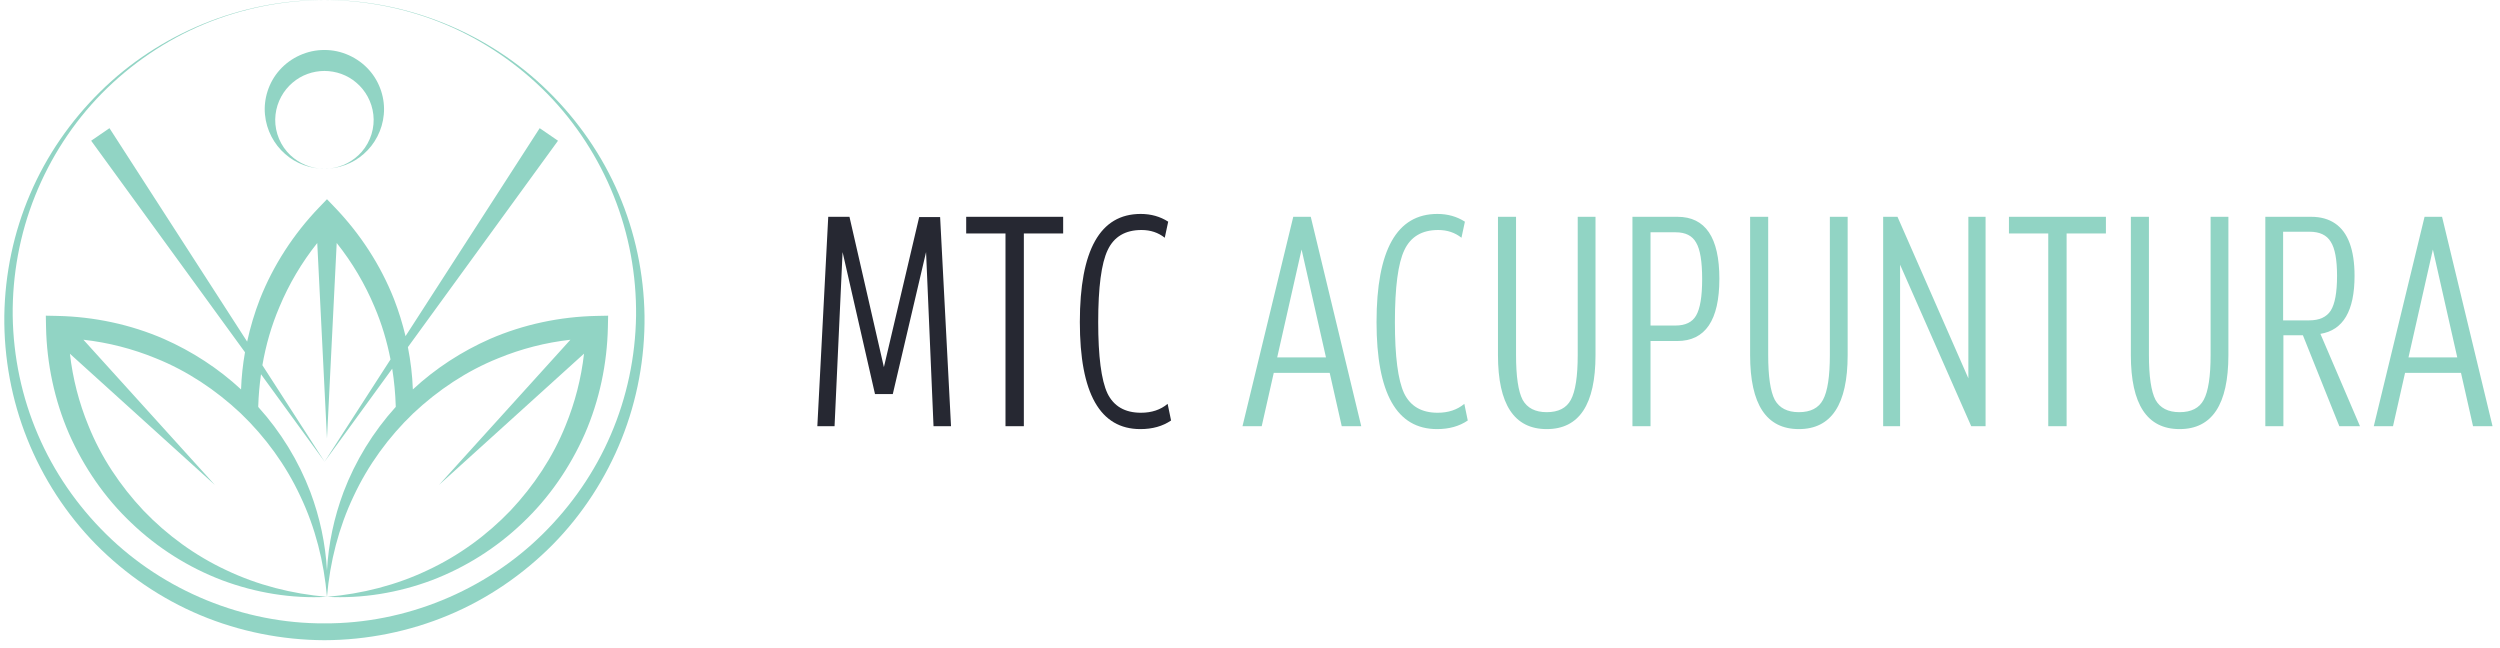 <svg width="305" height="79" viewBox="0 0 305 79" fill="none" xmlns="http://www.w3.org/2000/svg">
<path d="M75.481 23.667C73.481 18.987 70.537 14.738 66.93 11.186C59.718 4.059 49.683 -0.049 39.578 0C44.623 0.022 49.661 1.027 54.31 2.972C58.96 4.917 63.196 7.815 66.727 11.39C70.251 14.977 73.025 19.273 74.881 23.916C76.741 28.56 77.656 33.56 77.6 38.539C77.527 43.519 76.485 48.467 74.527 53.016C72.58 57.57 69.712 61.704 66.202 65.164C59.177 72.102 49.417 76.097 39.578 76.051C29.739 76.097 19.976 72.106 12.95 65.167C9.436 61.71 6.571 57.573 4.623 53.018C2.665 48.469 1.623 43.52 1.55 38.539C1.496 33.559 2.411 28.559 4.271 23.915C6.128 19.273 8.902 14.976 12.427 11.389C15.959 7.814 20.194 4.915 24.845 2.972C29.494 1.027 34.532 0.022 39.578 0C29.472 -0.049 19.437 4.059 12.226 11.187C8.62 14.741 5.677 18.988 3.678 23.669C1.668 28.342 0.599 33.428 0.527 38.539C0.472 43.651 1.414 48.787 3.326 53.556C5.234 58.324 8.085 62.732 11.703 66.414C15.328 70.084 19.677 73.057 24.452 75.055C29.226 77.052 34.4 78.083 39.578 78.105C44.755 78.088 49.93 77.052 54.704 75.056C59.482 73.064 63.83 70.086 67.456 66.416C71.077 62.737 73.926 58.325 75.835 53.557C77.747 48.787 78.688 43.65 78.632 38.538C78.56 33.427 77.491 28.342 75.481 23.667Z" fill="#91D4C4"/>
<path d="M34.78 18.782C36.112 19.969 37.853 20.588 39.578 20.59C39.36 20.592 39.142 20.58 38.925 20.557C37.422 20.394 36.003 19.64 35.034 18.527C33.916 17.251 33.428 15.545 33.614 13.983C33.791 12.413 34.585 11.026 35.687 10.091C36.787 9.142 38.183 8.661 39.578 8.655C40.972 8.661 42.374 9.134 43.474 10.087C44.58 11.021 45.372 12.411 45.549 13.983C45.734 15.547 45.245 17.254 44.125 18.529C43.154 19.642 41.734 20.394 40.231 20.557C40.015 20.58 39.797 20.592 39.578 20.59C41.304 20.588 43.044 19.968 44.376 18.781C45.715 17.614 46.648 15.885 46.822 13.983C47.01 12.09 46.38 10.044 45.026 8.536C43.685 7.03 41.65 6.08 39.578 6.099C37.508 6.08 35.468 7.022 34.127 8.532C32.77 10.038 32.14 12.089 32.328 13.983C32.503 15.887 33.438 17.617 34.78 18.782Z" fill="#91D4C4"/>
<path d="M11.121 17.169L29.889 42.975C29.622 44.476 29.463 45.993 29.408 47.512C26.655 44.955 23.448 42.872 19.993 41.349C15.903 39.571 11.454 38.636 6.992 38.542L5.59 38.512L5.617 39.916C5.707 44.378 6.649 48.826 8.422 52.918C10.22 56.993 12.787 60.735 16.006 63.779C19.202 66.845 23.012 69.239 27.107 70.795C31.209 72.329 35.59 73.05 39.889 72.814C35.605 72.448 31.43 71.38 27.625 69.57C23.808 67.791 20.378 65.287 17.501 62.285C14.653 59.255 12.32 55.757 10.784 51.92C9.631 49.121 8.872 46.163 8.531 43.158L26.214 59.164L10.176 41.447C13.2 41.785 16.178 42.549 18.997 43.706C22.833 45.244 26.334 47.574 29.363 50.423C32.365 53.3 34.87 56.73 36.648 60.548C38.458 64.354 39.525 68.53 39.889 72.814C40.256 68.53 41.324 64.355 43.134 60.55C44.913 56.733 47.417 53.303 50.419 50.426C53.449 47.578 56.947 45.245 60.783 43.709C63.596 42.551 66.57 41.789 69.59 41.45L53.555 59.164L71.251 43.145C70.912 46.155 70.15 49.117 68.998 51.922C67.461 55.758 65.131 59.258 62.282 62.288C59.404 65.29 55.974 67.795 52.157 69.573C48.351 71.382 44.174 72.45 39.89 72.814C44.19 73.048 48.571 72.327 52.671 70.792C56.765 69.236 60.576 66.842 63.77 63.776C66.989 60.732 69.558 56.993 71.355 52.916C73.133 48.827 74.068 44.377 74.162 39.916L74.192 38.513L72.788 38.542C68.326 38.631 63.878 39.573 59.786 41.345C56.331 42.869 53.121 44.952 50.369 47.51C50.306 45.779 50.099 44.053 49.763 42.349L68.076 17.169L65.842 15.637L49.475 41.01C49.108 39.477 48.641 37.966 48.07 36.495C46.435 32.346 43.951 28.538 40.862 25.316L39.891 24.304L38.919 25.316C35.827 28.535 33.347 32.346 31.708 36.493C31.055 38.178 30.537 39.913 30.152 41.676L13.355 15.637L11.121 17.169ZM48.281 49.537C48.282 49.571 48.28 49.605 48.281 49.639C45.527 52.685 43.354 56.232 41.911 60.032C40.756 63.121 40.063 66.367 39.89 69.618C39.717 66.368 39.024 63.121 37.868 60.034C36.426 56.238 34.256 52.693 31.506 49.65C31.507 49.612 31.505 49.575 31.506 49.537C31.546 48.237 31.663 46.943 31.842 45.658L39.598 56.322L39.578 56.354L39.599 56.324L39.621 56.354L39.601 56.322L47.85 44.98C48.091 46.485 48.234 48.008 48.281 49.537ZM34.085 37.459C35.253 34.655 36.814 32.019 38.705 29.647L39.891 53.489L41.078 29.645C42.97 32.017 44.529 34.655 45.701 37.458C46.578 39.51 47.215 41.657 47.643 43.851L39.599 56.321L32.011 44.557C32.432 42.117 33.113 39.73 34.085 37.459Z" fill="#91D4C4"/>
<path d="M99.715 52L101.045 26.45H103.635L107.835 44.79L112.14 26.485H114.695L116.025 52H113.89L112.98 30.755L108.92 48.08H106.75L102.795 30.755L101.815 52H99.715ZM129.705 26.45V28.48H124.91V52H122.67V28.48H117.875V26.45H129.705ZM139.126 52.35C134.203 52.35 131.741 47.998 131.741 39.295C131.741 30.498 134.215 26.1 139.161 26.1C140.421 26.1 141.541 26.415 142.521 27.045L142.101 29.005C141.308 28.375 140.363 28.06 139.266 28.06C137.283 28.06 135.906 28.877 135.136 30.51C134.366 32.12 133.981 35.048 133.981 39.295C133.981 43.472 134.355 46.365 135.101 47.975C135.871 49.562 137.236 50.355 139.196 50.355C140.503 50.355 141.588 49.993 142.451 49.27L142.871 51.3C141.845 52 140.596 52.35 139.126 52.35Z" fill="#262832"/>
<path d="M163.693 52L162.223 45.49H155.398L153.928 52H151.583L157.778 26.45H159.913L166.073 52H163.693ZM155.818 43.6H161.768L158.793 30.44L155.818 43.6ZM175.323 52.35C170.399 52.35 167.938 47.998 167.938 39.295C167.938 30.498 170.411 26.1 175.358 26.1C176.618 26.1 177.738 26.415 178.718 27.045L178.298 29.005C177.504 28.375 176.559 28.06 175.463 28.06C173.479 28.06 172.103 28.877 171.333 30.51C170.563 32.12 170.178 35.048 170.178 39.295C170.178 43.472 170.551 46.365 171.298 47.975C172.068 49.562 173.433 50.355 175.393 50.355C176.699 50.355 177.784 49.993 178.648 49.27L179.068 51.3C178.041 52 176.793 52.35 175.323 52.35ZM188.702 52.35C184.736 52.35 182.752 49.34 182.752 43.32V26.45H184.957V43.285C184.957 45.922 185.226 47.753 185.762 48.78C186.322 49.783 187.302 50.285 188.702 50.285C190.126 50.285 191.106 49.783 191.642 48.78C192.202 47.753 192.482 45.922 192.482 43.285V26.45H194.652V43.32C194.652 49.34 192.669 52.35 188.702 52.35ZM204.653 26.45C208.06 26.45 209.763 28.97 209.763 34.01C209.763 39.073 208.048 41.605 204.618 41.605H201.363V52H199.158V26.45H204.653ZM204.408 39.715C205.622 39.715 206.462 39.307 206.928 38.49C207.418 37.65 207.663 36.168 207.663 34.045C207.663 31.898 207.418 30.417 206.928 29.6C206.462 28.76 205.633 28.34 204.443 28.34H201.363V39.715H204.408ZM219.464 52.35C215.497 52.35 213.514 49.34 213.514 43.32V26.45H215.719V43.285C215.719 45.922 215.987 47.753 216.524 48.78C217.084 49.783 218.064 50.285 219.464 50.285C220.887 50.285 221.867 49.783 222.404 48.78C222.964 47.753 223.244 45.922 223.244 43.285V26.45H225.414V43.32C225.414 49.34 223.431 52.35 219.464 52.35ZM229.745 52V26.45H231.495L240.14 46.155V26.45H242.24V52H240.49L231.81 32.295V52H229.745ZM256.922 26.45V28.48H252.127V52H249.887V28.48H245.092V26.45H256.922ZM265.914 52.35C261.947 52.35 259.964 49.34 259.964 43.32V26.45H262.169V43.285C262.169 45.922 262.437 47.753 262.974 48.78C263.534 49.783 264.514 50.285 265.914 50.285C267.337 50.285 268.317 49.783 268.854 48.78C269.414 47.753 269.694 45.922 269.694 43.285V26.45H271.864V43.32C271.864 49.34 269.881 52.35 265.914 52.35ZM276.37 52V26.45H281.97C283.114 26.45 284.082 26.718 284.875 27.255C285.669 27.792 286.264 28.597 286.66 29.67C287.057 30.743 287.255 32.073 287.255 33.66C287.255 37.93 285.867 40.287 283.09 40.73L287.92 52H285.4L280.955 40.905H278.575V52H276.37ZM278.54 39.085H281.725C282.962 39.085 283.837 38.688 284.35 37.895C284.864 37.078 285.12 35.667 285.12 33.66C285.12 31.677 284.864 30.288 284.35 29.495C283.86 28.678 282.997 28.27 281.76 28.27H278.54V39.085ZM301.711 52L300.241 45.49H293.416L291.946 52H289.601L295.796 26.45H297.931L304.091 52H301.711ZM293.836 43.6H299.786L296.811 30.44L293.836 43.6Z" fill="#91D4C4"/>
</svg>
